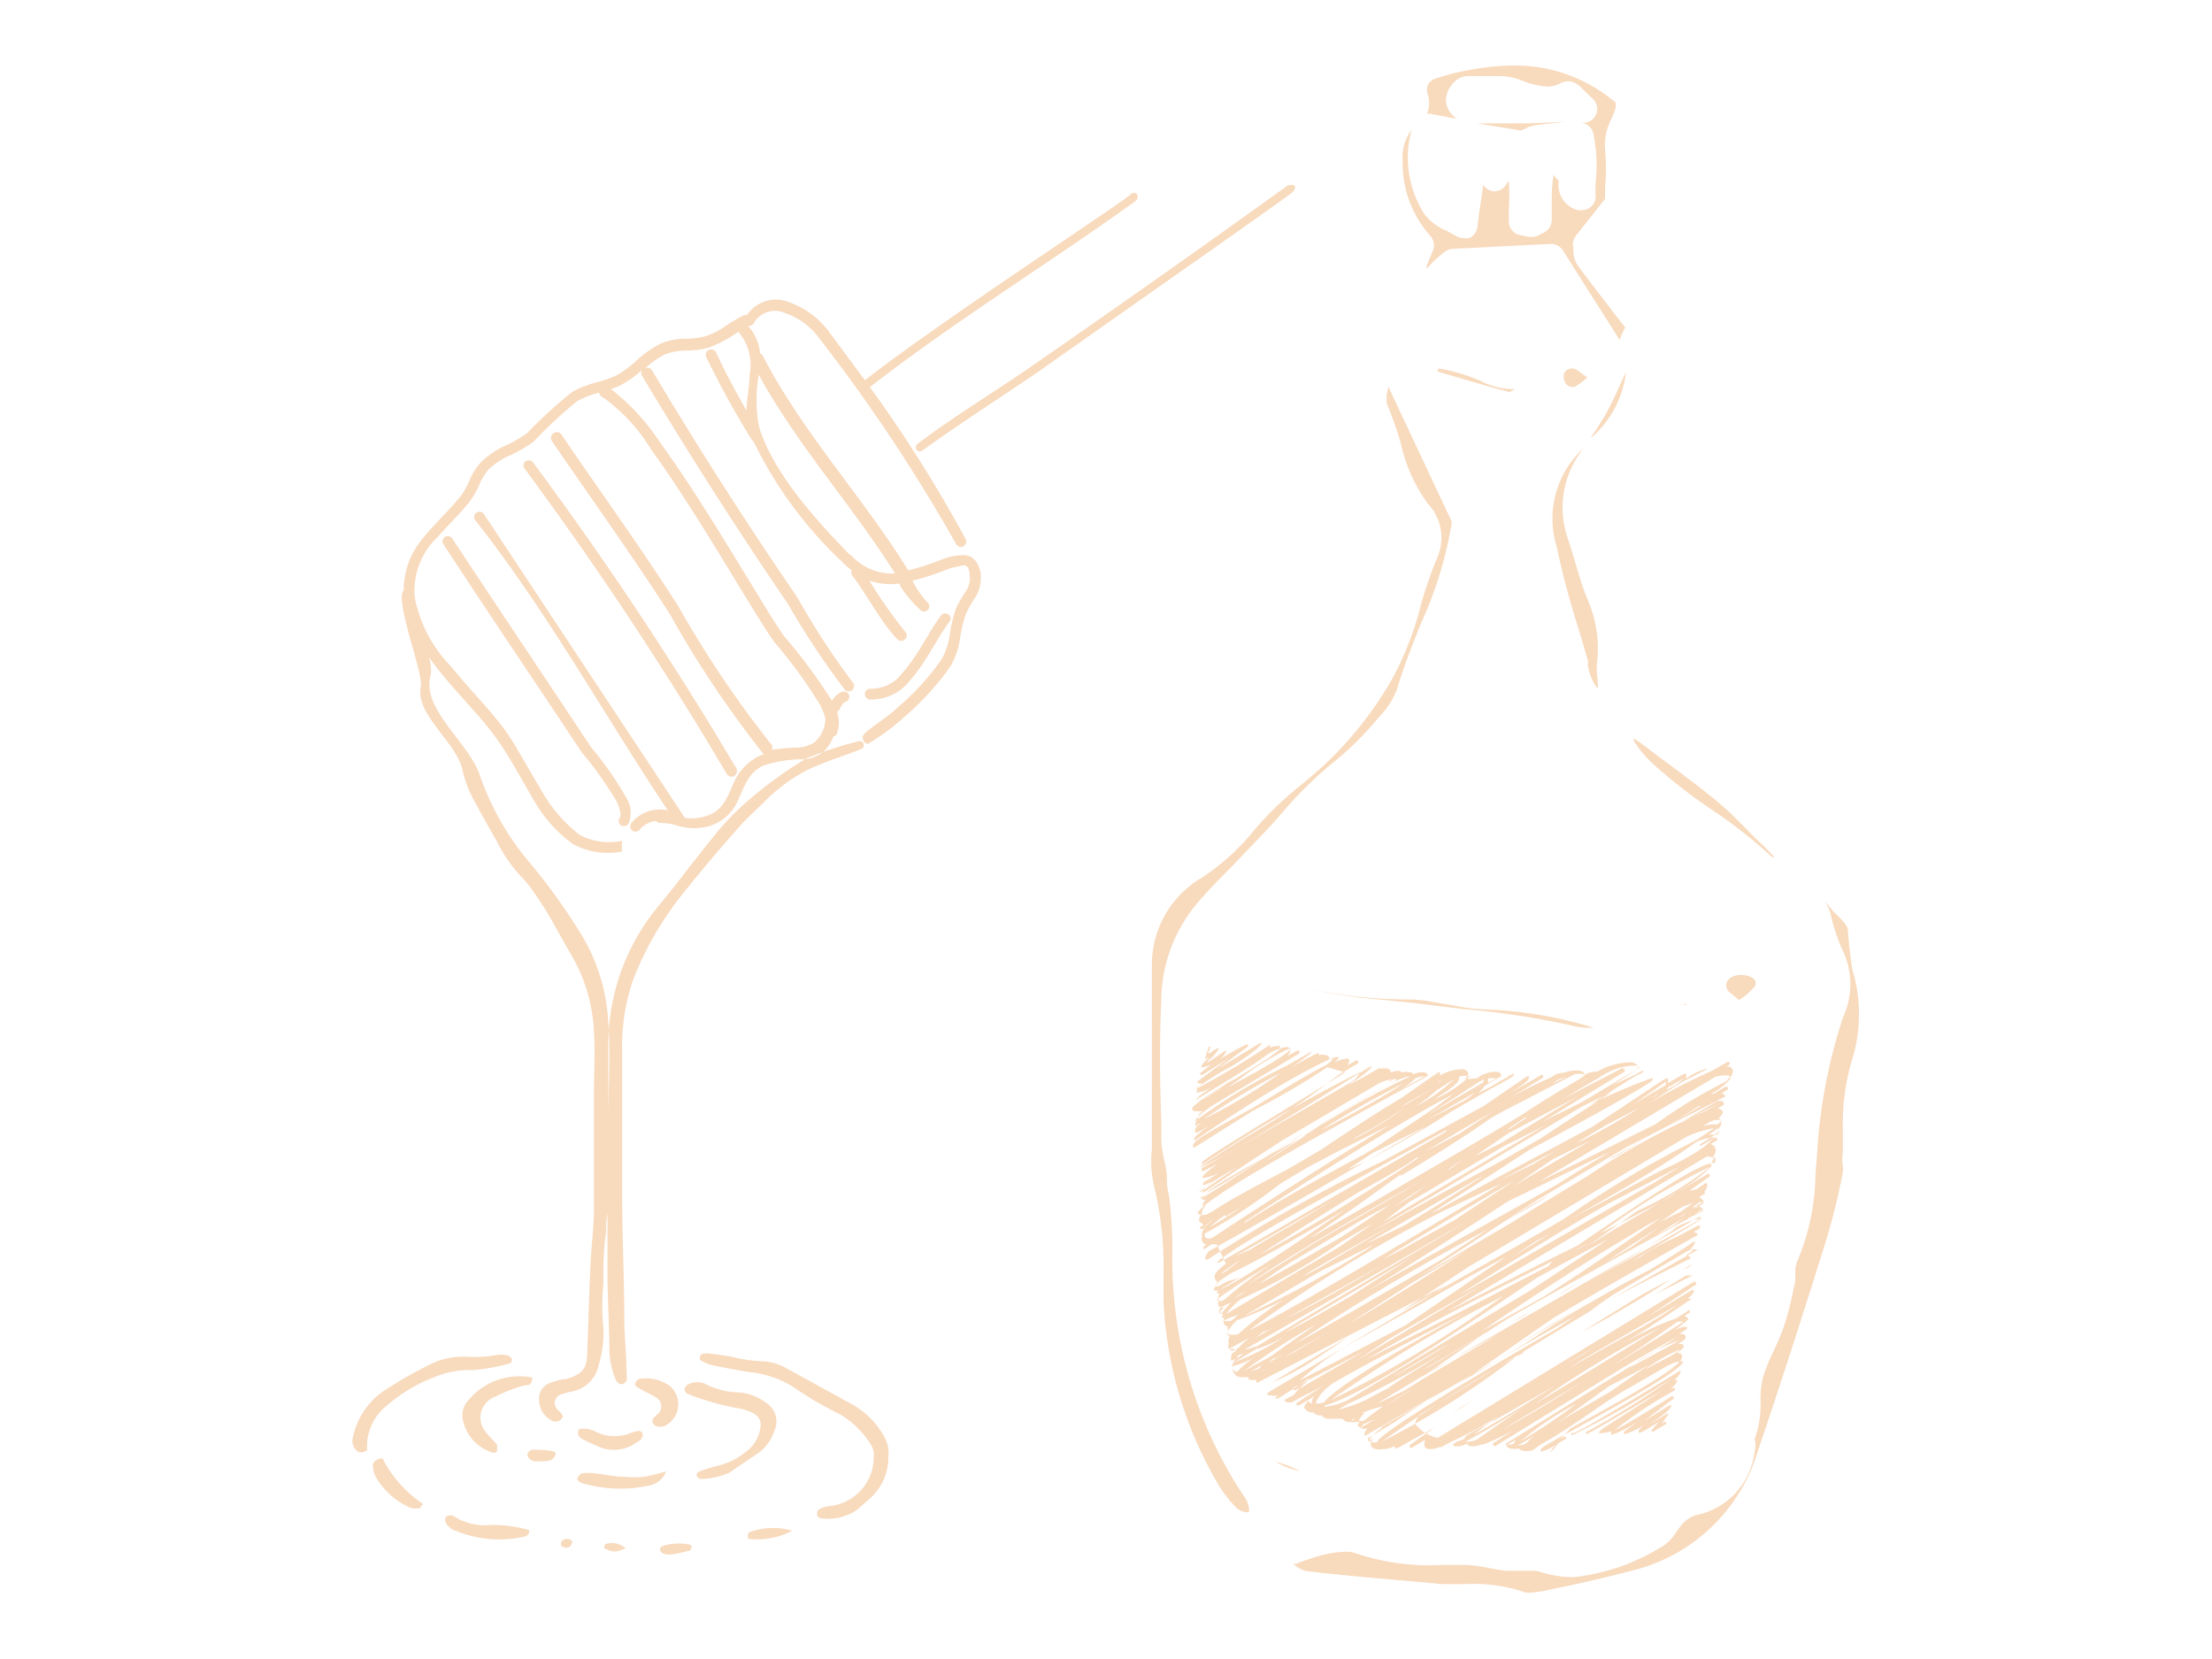 <svg id="layer" xmlns="http://www.w3.org/2000/svg" viewBox="0 0 80 60"><defs><style>path{fill:#f8dabd;} .cls-1{ fill-rule:evenodd;}</style></defs><path class="cls-1" d="M30.78,50.77l-2.33-1.28a1.92,1.92,0,0,0-.94-.26,5.29,5.29,0,0,1-1-.15,7.54,7.54,0,0,0-.83-.12.61.61,0,0,0-.27,0,.15.15,0,0,0-.09.1.17.17,0,0,0,0,.12,1.33,1.33,0,0,0,.38.18c.45.1.91.18,1.37.26a3.73,3.73,0,0,1,1.59.52,12.49,12.49,0,0,0,1.7,1,3.28,3.28,0,0,1,1.14,1.11.76.76,0,0,1,.1.47,1.78,1.78,0,0,1-1.51,1.74,1.1,1.1,0,0,0-.47.13.19.19,0,0,0-.07.18.16.16,0,0,0,.14.14A1.83,1.83,0,0,0,31,54.6l.42-.37a2,2,0,0,0,.71-1.57A1.16,1.16,0,0,0,32,52,3,3,0,0,0,30.78,50.77Z"/><path class="cls-1" d="M28,51.76a.79.79,0,0,0-.26-1,1.88,1.88,0,0,0-1-.4,2.85,2.85,0,0,1-1.22-.3.69.69,0,0,0-.61,0,.27.27,0,0,0-.14.14.18.18,0,0,0,.12.22,9.8,9.8,0,0,0,1.68.49,2,2,0,0,1,.67.2.46.46,0,0,1,.26.52,1.27,1.27,0,0,1-.53.88A2.46,2.46,0,0,1,26,53a6.34,6.34,0,0,0-.74.23s-.06.07-.07.11.06.12.12.14a1.09,1.09,0,0,0,.22,0,2.62,2.62,0,0,0,.87-.23c.35-.25.72-.49,1.08-.74A1.6,1.6,0,0,0,28,51.76Z"/><path class="cls-1" d="M18.36,49.33c.09,0,.18-.08.15-.19a.25.25,0,0,0-.16-.12A1,1,0,0,0,18,49a4.66,4.66,0,0,1-1.12.07,2.62,2.62,0,0,0-1.29.26,15.42,15.42,0,0,0-1.75,1A2.72,2.72,0,0,0,12.76,52a.45.45,0,0,0,.13.45c.09.1.2.11.39,0A1.86,1.86,0,0,1,14,50.83a5.53,5.53,0,0,1,1.65-1,3.35,3.35,0,0,1,1.43-.28A6.63,6.63,0,0,0,18.36,49.33Z"/><path class="cls-1" d="M17.92,50.51A5,5,0,0,1,19,50.1c.11,0,.24,0,.25-.28a2.39,2.39,0,0,0-2.29.8.8.8,0,0,0-.21.78,1.56,1.56,0,0,0,1.05,1.13.14.14,0,0,0,.18-.06c0-.06,0-.16,0-.2s-.29-.31-.41-.48A.8.8,0,0,1,17.92,50.51Z"/><path class="cls-1" d="M16.37,54.81a.07.07,0,0,0-.07,0c-.06,0-.15,0-.18.07a.21.21,0,0,0,0,.19.66.66,0,0,0,.38.3,4.13,4.13,0,0,0,2.48.2.21.21,0,0,0,.16-.23,4.75,4.75,0,0,0-1.36-.19A2.09,2.09,0,0,1,16.37,54.81Z"/><path class="cls-1" d="M23.6,51.37a.19.19,0,0,0,.15.21.42.42,0,0,0,.27,0,.87.87,0,0,0,.21-1.45,1.49,1.49,0,0,0-1.12-.26s-.08.05-.1.09a.14.14,0,0,0,0,.19l.3.17a3.55,3.55,0,0,1,.43.23.37.37,0,0,1,0,.63C23.71,51.24,23.61,51.26,23.6,51.37Z"/><path class="cls-1" d="M13.87,52.81c0-.09-.15-.08-.25,0a.19.19,0,0,0-.13.22,1.21,1.21,0,0,0,.07.33,2.68,2.68,0,0,0,1.31,1.18,1,1,0,0,0,.34,0s0-.07.1-.14A4.34,4.34,0,0,1,13.87,52.81Z"/><path class="cls-1" d="M24.09,53.22c-.36.09-.58.16-.8.19a3.28,3.28,0,0,1-.7,0c-.37,0-.74-.09-1.11-.13a2.71,2.71,0,0,0-.41,0,.22.22,0,0,0-.15.12.12.12,0,0,0,0,.17l.13.07a4.92,4.92,0,0,0,2.41.09A.82.82,0,0,0,24.09,53.22Z"/><path class="cls-1" d="M21.52,51.77a.85.85,0,0,0-.58-.08c-.09.17,0,.27.08.33a6.09,6.09,0,0,0,.63.3A1.37,1.37,0,0,0,23,52.18c.11-.07.26-.13.24-.3s-.16-.15-.41-.06A1.56,1.56,0,0,1,21.52,51.77Z"/><path class="cls-1" d="M27.15,55.4c-.09,0-.12.12-.09.25a2.65,2.65,0,0,0,1.59-.29A2.44,2.44,0,0,0,27.15,55.4Z"/><path class="cls-1" d="M19.37,52.43c-.1,0-.22,0-.28.12s.08.27.23.3l.27,0c.18,0,.38,0,.48-.19s-.1-.18-.41-.22Z"/><path class="cls-1" d="M24.94,55.86a2,2,0,0,0-1,.06.19.19,0,0,0-.07.11.17.17,0,0,0,.06.12.43.43,0,0,0,.26.07c.27,0,.53-.1.77-.14C25.05,55.94,25,55.87,24.94,55.86Z"/><path class="cls-1" d="M22,55.82c-.1,0-.17.06-.14.18.35.15.35.15.77,0A.74.74,0,0,0,22,55.82Z"/><path class="cls-1" d="M20.57,55.66c-.12,0-.23,0-.27.12a.14.14,0,0,0,0,.12.24.24,0,0,0,.35,0s0-.07.06-.11A.18.18,0,0,0,20.57,55.66Z"/><path class="cls-1" d="M46.57,6.71Q42,10,37.46,13.14c-1.43,1-2.91,1.88-4.3,2.93a.16.16,0,0,0,0,.21.16.16,0,0,0,.22,0c1.38-1,2.86-1.93,4.29-2.92,3-2.12,9-6.31,9.1-6.43C47,6.59,46.57,6.71,46.57,6.71Z"/><path class="cls-1" d="M34.75,20.08a2.31,2.31,0,0,0-.65.14,9.66,9.66,0,0,1-1.25.41c-1.64-2.65-3.84-5-5.26-7.76a.22.22,0,0,0-.1-.09,1.74,1.74,0,0,0-.44-1l0,0a.18.18,0,0,0,.21-.09.88.88,0,0,1,1.13-.37,2.52,2.52,0,0,1,1.19.85,60.85,60.85,0,0,1,5,7.51.19.19,0,1,0,.34-.19A49.39,49.39,0,0,0,31.46,14c3.1-2.41,6.46-4.46,9.65-6.76,0,0,.15-.33-.18-.25,0,.13-6.55,4.36-9.65,6.76l-1.35-1.82a3.07,3.07,0,0,0-1.39-1,1.26,1.26,0,0,0-1.52.46l-.09,0a6.38,6.38,0,0,0-.75.44,2.52,2.52,0,0,1-.7.34,3.08,3.08,0,0,1-.75.08,2.26,2.26,0,0,0-.84.18,3.56,3.56,0,0,0-.8.55,4.65,4.65,0,0,1-.71.55,3.74,3.74,0,0,1-.81.3,3.52,3.52,0,0,0-.88.35,16.25,16.25,0,0,0-1.63,1.49,4.59,4.59,0,0,1-.81.46,3.12,3.12,0,0,0-.85.58,2.41,2.41,0,0,0-.41.64,2.85,2.85,0,0,1-.31.57c-.47.58-1,1.06-1.43,1.6a2.89,2.89,0,0,0-.65,1.83h0c-.34.36.72,3,.62,3.48-.22,1,1.28,2,1.5,3A4.43,4.43,0,0,0,17.17,29c.26.47.52.95.79,1.41a5.31,5.31,0,0,0,1,1.41,3.86,3.86,0,0,1,.38.5c.51.7.89,1.49,1.33,2.23a6,6,0,0,1,.81,2.74c.05.77,0,1.55,0,2.32,0,1.38,0,2.76,0,4.15,0,.63-.09,1.26-.12,1.89-.05,1.08-.08,2.15-.12,3.23,0,.62-.18.83-.78,1-.18,0-.37.07-.55.13a.6.6,0,0,0-.41.66.82.82,0,0,0,.43.69.28.28,0,0,0,.42-.11c0-.16-.18-.22-.24-.34a.33.33,0,0,1,.15-.47,3,3,0,0,1,.4-.11,1.22,1.22,0,0,0,1-1A3.7,3.7,0,0,0,21.82,48a7.93,7.93,0,0,1,0-1.54c0-.64,0-1.27.1-1.9,0-.22,0-.44.05-.66,0,.73,0,1.47,0,2.21s.06,1.76.07,2.64a2.92,2.92,0,0,0,.22,1.13c.06.14.2.24.33.14s.07-.27.07-.41c0-.58-.07-1.16-.08-1.75,0-1.59-.08-3.17-.08-4.76,0-1.21,0-2.43,0-3.64,0-.51,0-1,0-1.55a7.3,7.3,0,0,1,.41-2.51,11.86,11.86,0,0,1,1.66-2.92c.7-.88,1.41-1.73,2.15-2.56.3-.34.63-.63.94-.94a6.23,6.23,0,0,1,1.42-1.07c.72-.39,2.12-.77,2.15-.89s0-.2-.14-.22a13.16,13.16,0,0,0-1.93.63,15,15,0,0,0-2.4,1.79,9.44,9.44,0,0,0-.86.92c-.47.58-.91,1.14-1.37,1.74s-1,1.17-1.38,1.82A7.82,7.82,0,0,0,22,37.86c0,1.2,0,2.4,0,3.59,0-.34,0-.67,0-1,0-1.15.09-2.29,0-3.44a6.75,6.75,0,0,0-1-3.25,22.09,22.09,0,0,0-1.8-2.51A9.89,9.89,0,0,1,17.34,28c-.42-1.18-2.13-2.39-1.76-3.59a1.53,1.53,0,0,0-.07-.65c.14.2.29.4.45.59.64.8,1.4,1.54,1.94,2.28s1,1.63,1.5,2.47a5,5,0,0,0,1.31,1.42,2.67,2.67,0,0,0,1.78.28l0-.39a2.3,2.3,0,0,1-1.52-.21,5.39,5.39,0,0,1-1.46-1.74c-.45-.72-.84-1.49-1.25-2.06-.54-.74-1.3-1.49-1.95-2.3A4.85,4.85,0,0,1,15,21.6a2.66,2.66,0,0,1,.8-2.15c.37-.42.79-.82,1.17-1.29a3.14,3.14,0,0,0,.37-.64,2,2,0,0,1,.33-.54,2.59,2.59,0,0,1,.75-.5,5.32,5.32,0,0,0,.87-.5,16.78,16.78,0,0,1,1.58-1.47,3.4,3.4,0,0,1,.8-.31h0a.2.2,0,0,0,.12.16,6.27,6.27,0,0,1,1.74,1.87c1.68,2.3,3.72,5.94,4.48,7a17.07,17.07,0,0,1,1.66,2.28,2.5,2.5,0,0,1,.18.47.11.11,0,0,0,0,.06,1.16,1.16,0,0,1-.41.82,1.31,1.31,0,0,1-.72.18,7.92,7.92,0,0,0-.81.08.17.17,0,0,0,0-.18,38.36,38.36,0,0,1-3.37-5c-1.35-2.12-2.84-4.17-4.26-6.26a.2.2,0,0,0-.27,0,.19.19,0,0,0-.05.27c1.42,2.08,2.9,4.13,4.26,6.25a38.11,38.11,0,0,0,3.4,5.08h0a1.45,1.45,0,0,0-.22.09,2,2,0,0,0-.91,1.05c-.23.51-.41,1.05-1.25,1.16a1.5,1.5,0,0,1-.47,0h0L17.48,18.56a.2.2,0,0,0-.27,0,.19.19,0,0,0,0,.28c2.59,3.29,4.67,7.07,7,10.56h0a.19.19,0,0,0-.16-.11,1.32,1.32,0,0,0-1.21.47.19.19,0,1,0,.29.25.9.9,0,0,1,.59-.32.21.21,0,0,0,.15.07,2.17,2.17,0,0,1,.66.11,2,2,0,0,0,.77.07,1.65,1.65,0,0,0,1.43-1.09c.2-.42.34-.9.85-1.15a4.59,4.59,0,0,1,1.52-.24,1.29,1.29,0,0,0,.74-.33,1.36,1.36,0,0,0,.3-.49.21.21,0,0,0,.13-.11,1.17,1.17,0,0,0,0-.78.19.19,0,0,0,.1-.1c.05-.1.1-.23.22-.27a.19.19,0,1,0-.13-.36.7.7,0,0,0-.37.33A19.34,19.34,0,0,0,28.35,23c-.76-1.08-2.81-4.72-4.48-7a7.84,7.84,0,0,0-1.78-1.93,2.06,2.06,0,0,0,.48-.21,3.41,3.41,0,0,0,.65-.48.2.2,0,0,0,0,.21c1.67,2.79,3.44,5.56,5.27,8.24a29.37,29.37,0,0,0,2.06,3.11.19.19,0,0,0,.29-.26,27.08,27.08,0,0,1-2-3.07c-1.83-2.67-3.6-5.43-5.26-8.22a.19.19,0,0,0-.25-.07l0,0a3.39,3.39,0,0,1,.71-.5,2.19,2.19,0,0,1,.71-.14,3.84,3.84,0,0,0,.83-.09A4.57,4.57,0,0,0,26.7,12a1.82,1.82,0,0,1,.41,1.55c0,.43-.11.88-.11,1.3-.39-.68-.77-1.38-1.1-2.1a.21.21,0,0,0-.26-.1.2.2,0,0,0-.1.26,34.08,34.08,0,0,0,1.65,3l.07.07a14.86,14.86,0,0,0,3.23,4.37,2.07,2.07,0,0,0,.32.28.17.17,0,0,0,0,.17c.57.74,1,1.63,1.64,2.32a.2.2,0,0,0,.28,0,.19.19,0,0,0,0-.28A18.14,18.14,0,0,1,31.44,21a2.35,2.35,0,0,0,1.11.1.2.2,0,0,0,0,.08,4.12,4.12,0,0,0,.76.9.19.19,0,0,0,.27-.05.2.2,0,0,0-.06-.27A3.12,3.12,0,0,1,33,21a9.34,9.34,0,0,0,1.26-.41,2.71,2.71,0,0,1,.47-.12.27.27,0,0,1,.22,0c.09.06.12.21.13.45a.94.94,0,0,1-.17.5,4,4,0,0,0-.34.6,5.36,5.36,0,0,0-.23,1,2.49,2.49,0,0,1-.29.83,9.1,9.1,0,0,1-1.59,1.74c-.4.4-1.26.88-1.26,1.06s.11.25.19.25a8.12,8.12,0,0,0,1.35-1,9.81,9.81,0,0,0,1.64-1.81,2.83,2.83,0,0,0,.34-1,4.55,4.55,0,0,1,.22-.9,4.1,4.1,0,0,1,.3-.54,1.23,1.23,0,0,0,.23-.72.91.91,0,0,0-.29-.75A.62.62,0,0,0,34.75,20.08Zm-4,0c-1.23-1.26-2.82-3-3.31-4.69a5.44,5.44,0,0,1,0-1.84v0c1.39,2.55,3.39,4.74,4.93,7.19A2,2,0,0,1,30.77,20.07Z"/><path class="cls-1" d="M32.92,24.6c.57-.64,1-1.57,1.4-2.09a.18.18,0,0,0,0-.27.19.19,0,0,0-.27,0c-.41.52-.83,1.44-1.39,2.07a1.42,1.42,0,0,1-1.17.6.19.19,0,0,0-.21.18.2.2,0,0,0,.18.21A1.78,1.78,0,0,0,32.92,24.6Z"/><path class="cls-1" d="M26.56,28.06a.21.21,0,0,0,.07-.27A127.68,127.68,0,0,0,19.26,16.7a.2.2,0,0,0-.27,0,.19.19,0,0,0,0,.27A128.37,128.37,0,0,1,26.29,28,.2.2,0,0,0,26.56,28.06Z"/><path class="cls-1" d="M22.46,29.85a.2.2,0,0,0,.27-.06,1,1,0,0,0-.07-.92A12.56,12.56,0,0,0,21.36,27c-1.66-2.51-3.34-5-5-7.52a.2.2,0,0,0-.27-.06.19.19,0,0,0-.05.27c1.65,2.52,3.33,5,5,7.52A13.2,13.2,0,0,1,22.31,29a1.52,1.52,0,0,1,.12.36.3.3,0,0,1,0,.19A.2.2,0,0,0,22.46,29.85Z"/><path class="cls-1" d="M45.08,54.69a.61.61,0,0,1-.43-.23,4.31,4.31,0,0,1-.57-.74,14.38,14.38,0,0,1-2-6.64c0-.36,0-.72,0-1.08a12.2,12.2,0,0,0-.35-3.14,3.92,3.92,0,0,1-.07-1.3c0-.21,0-.42,0-.63v-2c0-1.33,0-2.66,0-4a3.65,3.65,0,0,1,1.81-3.19l.12-.08A8.32,8.32,0,0,0,45.38,30a12.13,12.13,0,0,1,1.75-1.67c.26-.22.52-.44.77-.67a13.44,13.44,0,0,0,2.39-3,11.24,11.24,0,0,0,1.12-2.87A16.13,16.13,0,0,1,52,20.12a1.78,1.78,0,0,0-.34-1.88,5.75,5.75,0,0,1-1-2.21,13.92,13.92,0,0,0-.51-1.45c0-.06,0-.12,0-.31a1.84,1.84,0,0,0,.06-.29l2.3,4.9a14.32,14.32,0,0,1-1.13,3.69c-.31.78-.63,1.58-.87,2.4a3.05,3.05,0,0,1-.67,1,11.2,11.2,0,0,1-1.54,1.54,14.12,14.12,0,0,0-1.95,1.91c-.19.22-.38.43-.58.64l-1,1.05c-.48.5-1,1-1.43,1.51A5.49,5.49,0,0,0,42,36.18c-.07,1.47-.05,3,0,4.38v.64a4,4,0,0,0,.11.79,3.55,3.55,0,0,1,.09.47c0,.24,0,.48.07.73a15,15,0,0,1,.13,2.09A15.48,15.48,0,0,0,45,54.13a.8.8,0,0,1,.17.56Zm12.7-29.78a1.9,1.9,0,0,1-.35-.83l0-.18c-.11-.4-.23-.79-.35-1.19a30.32,30.32,0,0,1-.78-2.94,3.43,3.43,0,0,1,.81-3.4l.15-.16-.07.11a3.41,3.41,0,0,0-.48,3.18c.1.3.19.61.28.91s.25.85.43,1.28a4.41,4.41,0,0,1,.35,2.18,2.1,2.1,0,0,0,0,.62A1.85,1.85,0,0,1,57.78,24.91Zm-.26-9.07a9.23,9.23,0,0,0,1-1.77l.29-.62a3.75,3.75,0,0,1-1.2,2.33Zm-1-6.79a.52.52,0,0,0-.42-.23L52.54,9a.53.53,0,0,0-.28.1,4.35,4.35,0,0,0-.66.62,1.17,1.17,0,0,0,0-.11c.07-.17.14-.36.22-.53a.52.52,0,0,0-.09-.55,3.92,3.92,0,0,1-1-2.71,1.62,1.62,0,0,1,.32-1.12,3.79,3.79,0,0,0,.47,3.05,2,2,0,0,0,.82.61l.33.18a.48.48,0,0,0,.26.07.49.49,0,0,0,.21,0,.51.51,0,0,0,.29-.39l.06-.48c.06-.39.11-.75.16-1.1a.21.21,0,0,1,0,.06.51.51,0,0,0,.39.22h0a.52.52,0,0,0,.38-.17l.08-.11s0-.06.07-.08h0a7.6,7.6,0,0,1,0,1v.45a.49.49,0,0,0,.4.49l.34.07h.1a.51.51,0,0,0,.31-.11A.54.54,0,0,0,56.12,8l0-.46c0-.39,0-.78.06-1.16V6.26l0,.06a1.29,1.29,0,0,0,.19.21h0s0,0,0,.07a.93.93,0,0,0,.7,1,.34.34,0,0,0,.14,0,.5.5,0,0,0,.29-.09.53.53,0,0,0,.21-.39,4.93,4.93,0,0,1,0-.55,5.63,5.63,0,0,0-.09-1.76.49.49,0,0,0-.43-.37h.11a.5.5,0,0,0,.3-.87l-.27-.26c-.22-.22-.37-.37-.62-.37a.57.57,0,0,0-.25.06,1,1,0,0,1-.5.13,2.84,2.84,0,0,1-1-.25,2.3,2.3,0,0,0-.79-.13c-.19,0-.39,0-.59,0l-.46,0a.72.72,0,0,0-.58.28.9.9,0,0,0-.24.69.86.86,0,0,0,.4.58l-1-.19h-.09a1,1,0,0,0,0-.77l0-.14c0-.12.11-.3.31-.36a9.58,9.58,0,0,1,2.8-.47,5.58,5.58,0,0,1,3.46,1.14l.24.18c.05.15,0,.3-.14.61a2,2,0,0,0-.23,1.11,7.57,7.57,0,0,1,0,1.35c0,.14,0,.29,0,.43L57,8.52a.52.52,0,0,0-.1.45,1.49,1.49,0,0,1,0,.18,1.17,1.17,0,0,0,.17.47c.45.6.91,1.19,1.36,1.78l.35.45h0a1.82,1.82,0,0,0-.2.45ZM55,4.72l-1.59-.26c.61,0,1.22,0,1.83,0h.12l1.28-.06.32,0-.32,0-1,.11a2.62,2.62,0,0,0-.38.09A1.29,1.29,0,0,1,55,4.72Z"/><path class="cls-1" d="M55.45,57.59a.78.78,0,0,1-.29,0,5.77,5.77,0,0,0-2.14-.3c-.29,0-.57,0-.86,0l-1.1-.1c-1.27-.11-2.55-.22-3.82-.37a1.11,1.11,0,0,1-.47-.26l.1,0a7.65,7.65,0,0,1,1-.33,3.93,3.93,0,0,1,.81-.11,1,1,0,0,1,.33.05,8.4,8.4,0,0,0,3.13.43h.92a5.36,5.36,0,0,1,.79.11l.59.1h.27l.37,0h.3a1,1,0,0,1,.36.05,3.86,3.86,0,0,0,1.17.18A7.53,7.53,0,0,0,60,56a1.6,1.6,0,0,0,.64-.62l.11-.14a1.09,1.09,0,0,1,.71-.47,2.66,2.66,0,0,0,2-2.29.87.87,0,0,0,0-.44,3.55,3.55,0,0,0,.21-1.37,3.57,3.57,0,0,1,.08-.82,6.82,6.82,0,0,1,.4-1,9.19,9.19,0,0,0,.36-.86,10.38,10.38,0,0,0,.34-1.3l.08-.35c0-.12,0-.25,0-.38a.91.91,0,0,1,.06-.32,8.4,8.4,0,0,0,.67-3.18l.06-.77a19.2,19.2,0,0,1,.94-4.91,2.83,2.83,0,0,0,0-2.37,6.21,6.21,0,0,1-.43-1.26A1.7,1.7,0,0,0,66,32.6l.14.16a3.25,3.25,0,0,0,.29.33c.38.35.4.5.4.52A14.27,14.27,0,0,0,67,35.09a5.55,5.55,0,0,1,0,3.18,8,8,0,0,0-.35,2.48c0,.31,0,.62,0,.92a1.64,1.64,0,0,0,0,.52,1.23,1.23,0,0,1,0,.21,24.81,24.81,0,0,1-.63,2.54c-.9,2.87-1.73,5.45-2.6,8a6.31,6.31,0,0,1-4.19,3.81c-1.14.3-2.18.54-3.18.74A3.72,3.72,0,0,1,55.45,57.59Z"/><path class="cls-1" d="M57.45,37.17a2.19,2.19,0,0,1-.47-.05,29.22,29.22,0,0,0-4-.62l-1.57-.19c-.46-.06-.93-.1-1.39-.15A21.12,21.12,0,0,1,47,35.7l.28.06a18.72,18.72,0,0,0,3.8.39,4.92,4.92,0,0,1,.76.09l.4.07.42.07a6.14,6.14,0,0,0,1.07.13,15,15,0,0,1,3.91.66Z"/><path class="cls-1" d="M64.09,31a17.49,17.49,0,0,0-2.29-1.79,18.73,18.73,0,0,1-2-1.57,4.34,4.34,0,0,1-.71-.84h0s0-.07,0-.1l.23.16.73.55c.73.54,1.49,1.1,2.19,1.69.54.46,1,1,1.55,1.5l.38.39Z"/><path class="cls-1" d="M53.92,14,52,13.44v-.1h0l.12,0a6.64,6.64,0,0,1,1.41.43,2.62,2.62,0,0,0,1.14.3h.12l-.19.11Z"/><path class="cls-1" d="M47,53.2a2.85,2.85,0,0,1-.86-.33A3.41,3.41,0,0,1,47,53.2Z"/><path class="cls-1" d="M60.88,36.35l.1-.05a.2.2,0,0,1,0,.05Z"/><path class="cls-1" d="M62.45,35.72c0,.14.24.25.44.45a2.38,2.38,0,0,0,.57-.49c.13-.23-.11-.36-.3-.4C62.72,35.19,62.35,35.42,62.45,35.72Z"/><path class="cls-1" d="M56.93,14a2.3,2.3,0,0,0,.48-.35c-.25-.16-.38-.31-.53-.32a.29.29,0,0,0-.32.36C56.59,13.87,56.69,14,56.93,14Z"/><path d="M57.89,51.83h0a.1.1,0,0,1-.06,0c0-.07,0-.08.94-.68.43-.27,1-.64,1.44-.92l-.8.47c-1.52.89-1.89,1.11-2,1.15h-.06a.05.05,0,0,1,0,0,0,0,0,0,1,0-.05,0,0,0,0,1,0,0,29.63,29.63,0,0,0,3.2-2,32.92,32.92,0,0,1-3.7,2.11l0,0a.05.05,0,0,1,0-.08h.05c.25-.06,2.49-1.41,3.87-2.26h0a.08.08,0,0,1,0,0,.09.09,0,0,1,0,.08.72.72,0,0,1-.22.26c.09,0,.1,0,.11,0s0,0,0,0,0,.14-.26.34a.38.38,0,0,1,.16-.05s0,0,0,0a.07.07,0,0,1,0,.09,14.39,14.39,0,0,0-2.18,1.45c.31-.15,1.23-.71,2.06-1.23a.06.06,0,0,1,.08,0,.05.05,0,0,1,0,.08l-1.07.81.94-.58h.05l0,0c0,.09-.06.19-.56.54l-.24.17.47-.29c.2-.13.2-.13.23-.12l0,0s0,.06-.25.37c.12-.08.12-.07.15-.07l0,0a.06.06,0,0,1,0,.09h0l-.22.13c-.25.15-.25.15-.28.14s0,0,0,0,0-.05,0-.07l.26-.29c-.59.37-.68.41-.74.4l0,0c0-.07,0-.15.28-.34a2.85,2.85,0,0,1-.75.38.1.1,0,0,1-.05,0,.06.06,0,0,1,0-.08l.53-.4a4,4,0,0,1-1,.52l0,0s0-.08,0-.14A1.11,1.11,0,0,1,57.89,51.83Zm-1-.11Zm0,0Zm2-.54,0,0-.54.33Z"/><path d="M56.07,52.53h0s0,0,0,0,0-.07.22-.3a1.44,1.44,0,0,1-.57.27.05.05,0,0,1,0,0,.13.13,0,0,1,0-.06c0-.08.24-.21,1.57-.94,1.17-.65,3.63-2,3.58-2.27-.06,0-.29,0-.64.21l-1.23.71-.24.13-.64.4c-1,.7-1.82,1.25-2.38,1.55l-.33.23h0l-.05,0h0a.61.61,0,0,1-.31,0,.2.2,0,0,1-.12-.08h0a.58.58,0,0,1-.32,0,.18.18,0,0,1-.13-.09.07.07,0,0,1,0-.09l6.2-3.85c-.4.19-1,.55-1.8,1l-1.22.75-3.58,2.2a.07.07,0,0,1-.07-.11l.73-.46a9.38,9.38,0,0,1-1.09.51l0,0h-.07a.81.81,0,0,1-.4.06.18.18,0,0,1-.13-.09s0,0,0,0a.75.75,0,0,1-.42.1.16.16,0,0,1-.09-.06s0,0,0,0a8,8,0,0,1,1.24-.74l.13-.07c.13-.1.28-.2.44-.3a21.16,21.16,0,0,1-2,1.07l-.21.12a.08.08,0,0,1-.08,0,.74.74,0,0,1-.43.07.14.14,0,0,1-.1-.08.22.22,0,0,1,0-.18l0-.06-.45.27a.07.07,0,0,1-.09,0,.08.08,0,0,1,0-.09l.9-.63-1.35.74a.05.05,0,0,1-.08,0,.06.06,0,0,1,0-.08,1,1,0,0,1-.45.12h0a.72.72,0,0,1-.25,0,.29.29,0,0,1-.18-.12.21.21,0,0,1,0-.12.45.45,0,0,1,.1-.15l-.1.05-.1.06h0l0,0a.06.06,0,0,1,0-.06.07.07,0,0,1,0-.06l.95-.57c.38-.27.93-.64,1.76-1.14l-2.83,1.63h0l0,0a.13.13,0,0,1,0-.11.35.35,0,0,1,.1-.15h0s0,0-.05,0a.25.25,0,0,1-.12,0,.26.26,0,0,1-.19-.13s0,0,.07-.11l-.16,0a.23.23,0,0,1-.14,0h0l-.11,0a.34.34,0,0,1-.21-.12H48a.31.31,0,0,1-.2-.12h-.11a.36.36,0,0,1-.19-.11h-.11a.41.41,0,0,1-.21-.15.13.13,0,0,1,0-.09,1.07,1.07,0,0,1,.38-.36l-.58.35s-.07,0-.08,0a.07.07,0,0,1,0-.09l1-.65c-.3.17-.57.31-.79.41l-.39.22h0l0,0,0,0h-.16a.2.2,0,0,1-.12-.09.07.07,0,0,1,0,0,.08.08,0,0,1,0,0l.35-.18a2.94,2.94,0,0,1,.59-.57l-.08,0c-1.09.72-1.1.72-1.15.71l0,0a.06.06,0,0,1,0-.06l.06-.07a.47.47,0,0,1-.28,0,.16.16,0,0,1-.08,0,.08.08,0,0,1,0-.09l5.54-3.3.91-.59L45.49,50a0,0,0,0,1-.05,0s0,0,0,0a.17.17,0,0,1,0-.1.41.41,0,0,1-.2,0,.1.1,0,0,1-.07,0,.07.07,0,0,1,0-.09l.07,0-.31,0s0,0,0,0h0l-.07,0a.34.34,0,0,1-.23-.15.42.42,0,0,1-.05-.22l0,0a.06.06,0,0,1,0-.09l0,0a.71.71,0,0,1,.11-.21l-.15.08h0s0,0,0,0a.25.25,0,0,1,0-.19.18.18,0,0,1,0-.07.07.07,0,0,1,0,0s0,0,0,0l.13-.08.08-.1a.64.64,0,0,1-.25,0l-.06,0a.34.34,0,0,1,0-.22l0,0a.17.17,0,0,1,0-.14.27.27,0,0,1,.05-.11h-.07l0,0a.35.35,0,0,1,0-.23l0,0a.07.07,0,0,1,0-.09l0,0,0,0a.25.25,0,0,1-.15-.11.22.22,0,0,1,0-.16l0-.06h0l-.06,0a.08.08,0,0,1,0-.09l.07,0a.29.29,0,0,1-.16-.13s0,0,0,0,.06-.08.16-.16a.2.2,0,0,1-.13,0,.11.11,0,0,1-.08-.06.22.22,0,0,1,0-.16.59.59,0,0,1,0-.08h0s0,0,0,0a.13.13,0,0,1,0-.11.2.2,0,0,1,.05-.09h0a.15.15,0,0,1-.09,0,.08.08,0,0,1,0-.09l.81-.49a2.51,2.51,0,0,1-.43.13c-.39.22-.41.21-.42.21l0,0a.13.13,0,0,1,0-.09.41.41,0,0,1,.05-.09.2.2,0,0,1-.09-.09.21.21,0,0,1,0-.19.43.43,0,0,0,0,0h0s0,0,0,0,0-.08.39-.38L44,45l-.18,0-.25.17s0,0,0,0a.05.05,0,0,1-.05,0s0,0,0-.06l.1-.1a.26.26,0,0,1-.14-.11.27.27,0,0,1,0-.2.06.06,0,0,0,0,0l0,0a.2.2,0,0,1,0-.14.42.42,0,0,1,.08-.12H43.4s0,0,0,0a.07.07,0,0,1,0-.05s0,0,.14-.11h0a.27.27,0,0,1-.16-.11.12.12,0,0,1,0-.12.53.53,0,0,1,.1-.17l0,0h0a.05.05,0,0,1,0,0,.13.13,0,0,1,0-.09.49.49,0,0,1,.12-.17.18.18,0,0,1-.09,0,.1.1,0,0,1,0,0,.13.13,0,0,1,0-.09.28.28,0,0,1,.1-.14h-.06a.1.1,0,0,1-.06,0,.1.1,0,0,1,0-.08c.07-.25,1.28-.92,3.26-2l.65-.35a30.41,30.41,0,0,1,3.08-1.88.09.09,0,0,0,0-.06h0a1.52,1.52,0,0,0-.71.22l-3.39,2c-1.1.71-2.17,1.43-2.83,1.88h-.05s0,0,0,0,0,0,0-.07a1.61,1.61,0,0,1,.41-.36l-.32.16h-.06l0,0a.06.06,0,0,1,0-.09l.75-.45a1.84,1.84,0,0,1-.74.29s-.05,0-.05,0-.06-.1.56-.51l-.5.25a.06.06,0,0,1-.08,0,.07.07,0,0,1,0-.09l5.43-3.13a.82.82,0,0,0,.28-.34,0,0,0,0,0,0,0,50,50,0,0,0-5.67,3.32,0,0,0,0,1-.05,0,.05.05,0,0,1,0,0c0-.09-.06-.1,2.83-1.86.91-.56,1.92-1.17,2.36-1.46L48,38.6a27.68,27.68,0,0,1-2.55,1.5l-.13.07L43.2,41.5h-.05a.05.05,0,0,1,0,0,.16.16,0,0,1,0-.07c0-.18.68-.55,2.12-1.34,1-.59,2-1.23,2.69-1.57.15-.11.24-.19.24-.24s-1.72.72-4.89,2.9c-.09.06-.09.06-.12.06l0,0c0-.06-.06-.11.54-.52-.45.26-.47.26-.5.25l0,0a.16.16,0,0,1,0-.12.33.33,0,0,1,.07-.13.1.1,0,0,1-.06,0,.25.25,0,0,1,0-.13.77.77,0,0,1,.1-.15h0a.05.05,0,0,1,0,0,.08.08,0,0,1,0-.07c0-.05.06-.11.16-.18H43.2a.14.14,0,0,1-.07-.05c-.06-.1,0-.17,1.72-1.23.58-.36,1.28-.79,1.48-1a2.19,2.19,0,0,0-.47.21c-.3.23-.87.6-1.88,1.21l-.52.32-.21.14s0,0,0,0,0,0,0,0,0-.06.23-.23l.4-.27a1.38,1.38,0,0,1-.55.22.05.05,0,0,1-.05,0c0-.08,0-.17.22-.33a.26.26,0,0,1-.13,0,.1.1,0,0,1-.05,0,.07.07,0,0,1,0-.08l1.16-.85-1,.63h-.05l0,0a.06.06,0,0,1,0-.09h0l0,0,.44-.34a.89.89,0,0,1-.36.15.09.09,0,0,1-.06,0c0-.06,0-.09.29-.38-.11.06-.13.07-.16.06s0,0,0,0,0,0,.14-.42v0l0,0a.06.06,0,0,1,.06,0s0,0,0,0a0,0,0,0,1,0,0l-.09.23.06,0c.24-.17.29-.19.33-.18s0,0,0,0,0,.08-.28.37c-.05,0-.12.11-.17.17.17-.1.46-.29.71-.47h0l0,0s.05.09-.21.32c.91-.55,1-.54,1-.53a0,0,0,0,1,0,0,.06.06,0,0,1,0,.08l-1.1.81.53-.32c1-.61,1-.63,1.08-.61s0,0,0,0-.15.27-1.13.85a9.37,9.37,0,0,0-1.3.83,31,31,0,0,0,2.73-1.63h0s0,0,0,0,0,.06,0,.11a.6.6,0,0,1,.28-.06.1.1,0,0,1,.07,0s0,.05,0,.1a.55.55,0,0,1,.27-.06.11.11,0,0,1,.09.07.15.15,0,0,1,0,.1.35.35,0,0,1-.09.15l.34-.18a.07.07,0,0,1,.09,0,.08.08,0,0,1,0,.09L43.82,40c-.34.24-.57.44-.6.55s0,0,0,0h0a21,21,0,0,1,3.3-2l.78-.44.11-.08h0l0,0a.13.13,0,0,1,0,.06s0,0-.14.11l-.58.41c.71-.42,1-.54,1-.52s0,0,0,0a.06.06,0,0,1,0,.07.6.6,0,0,1,.27,0,.16.16,0,0,1,.1.06.15.15,0,0,1,0,.1l0,0a.67.67,0,0,1,.3-.09s.06,0,.06,0,0,.06-.17.21a1,1,0,0,1,.47-.15.07.07,0,0,1,.06,0,.24.24,0,0,1,0,.15.41.41,0,0,1-.05.09l.29-.16a.07.07,0,0,1,.09,0,.08.08,0,0,1,0,.09l-.71.42A27.08,27.08,0,0,1,45,41.16c-.78.49-1.39.89-1.63,1.08.77-.29,4.23-2.45,5.43-3.2.77-.48.77-.48.81-.47a.05.05,0,0,1,0,0s.05.09-.87.69l.55-.29.56-.32a.07.07,0,0,1,.09,0,0,0,0,0,1,0,0,.6.6,0,0,1,.25,0,.2.2,0,0,1,.11.08.35.35,0,0,1,0,.06.71.71,0,0,1,.31-.06.13.13,0,0,1,.08.06h0a.66.66,0,0,1,.34,0,.13.13,0,0,1,.09.06.72.72,0,0,1,.41-.06.17.17,0,0,1,.11.08.11.11,0,0,1,0,0c0,.05,0,.05-1.33.76-2,1.11-6.8,3.69-7,4.25v0s0,0,.08.05a.46.46,0,0,0,.23,0l.25-.13c.56-.38,1.49-.88,2.68-1.5l1.23-.72c1-.67,2-1.34,2.89-1.86l.73-.51c.63-.44.63-.44.67-.43s0,0,0,0a.16.16,0,0,1,0,.12,1.68,1.68,0,0,1,.86-.23.26.26,0,0,1,.16.11.09.09,0,0,1,0,.09.36.36,0,0,1-.12.16L53.4,39c.23-.15.31-.17.34-.17l0,0a.79.79,0,0,1,.43-.06.19.19,0,0,1,.11.07.08.08,0,0,1,0,.09l-.58.34a1.72,1.72,0,0,1-.23.26l.43-.22.84-.49h0l0,0a.06.06,0,0,1,0,.06c0,.05-.15.14-.86.52l-1.44.83c-.81.54-1.9,1.16-3.06,1.78-3.93,2.28-5.23,3-5.67,3.25a.68.68,0,0,0-.11.2.14.14,0,0,0,0,.09.16.16,0,0,0,.08,0A55.58,55.58,0,0,1,50,42c1.28-.7,2.65-1.45,3.66-2l1.58-1.08a0,0,0,0,1,.05,0,.05.05,0,0,1,0,0,.08.08,0,0,1,0,.07c0,.1-.27.28-.69.55l1.12-.65a.05.05,0,0,1,.08,0,.07.07,0,0,1,0,.09l-1.19.72a15.86,15.86,0,0,1,1.5-.74l.15-.1s0,0,0,0h0a1.36,1.36,0,0,1,.33-.07,1.28,1.28,0,0,1,.54-.07.3.3,0,0,1,.2.14v0a.89.89,0,0,1,.43-.1h0a2.52,2.52,0,0,1,1.26-.34.36.36,0,0,1,.24.17s0,.07-.92.65l.81-.38c.18-.11.24-.13.28-.13l0,0a.07.07,0,0,1,0,.05l0,0-.25.12c-.31.18-.93.58-1.7,1.07A18.79,18.79,0,0,1,59.72,39a.05.05,0,0,1,.05,0s0,0,0,.06-1.19.78-4.48,2.54h0c-1.21.79-2.4,1.56-3.53,2.27l.27-.12c1.91-1.06,3.89-2.1,5.56-3C59.16,39.73,60.22,39,60.26,39a0,0,0,0,1,.05,0s0,0,0,0a.22.22,0,0,1,0,.18c.54-.32.63-.36.67-.35l0,0a.13.13,0,0,1,0,.09.44.44,0,0,1,0,.09,2,2,0,0,1,.73-.35.1.1,0,0,1,.05,0,.11.11,0,0,1,0,0,.08.08,0,0,1,0,0l-.86.44c-.24.14-.52.32-.84.53l-.46.3a20.11,20.11,0,0,1,2.29-1.19l.56-.32a.07.07,0,0,1,.09,0,.08.08,0,0,1,0,.09l-.11.07h.11a.22.22,0,0,1,.12.09.23.23,0,0,1,0,.15.4.4,0,0,1-.09.15l0,0a.13.13,0,0,1,0,.06,2.38,2.38,0,0,1-.69.53l.09,0,.44-.26h0a.07.07,0,0,1,.07.11h0l-.22.13h0a.25.25,0,0,1,.15.11.09.09,0,0,1,0,0,.08.08,0,0,1,0,0l-3.61,1.85-3.37,2c-1.39.92-2.83,1.87-4.2,2.73l3.42-2c1.07-.67,2-1.23,2.77-1.7a27.77,27.77,0,0,1,4.27-2.35l.47-.26.13-.08h0l0,0a.06.06,0,0,1,.05.06.07.07,0,0,1,0,.06l-.24.14h.07a.22.22,0,0,1,.13.09.08.08,0,0,1,0,.07.48.48,0,0,1-.15.18.2.2,0,0,1,.09.09.24.24,0,0,1,0,.15.65.65,0,0,1-.09.15l0,0a.06.06,0,0,1,0,.06c0,.08-.21.22-.61.46l-.1.08.09,0,.47-.27a.08.08,0,0,1,.09,0,.07.07,0,0,1,0,.09l-.23.13h0a.23.23,0,0,1,.18.3.74.74,0,0,1-.08.15.1.1,0,0,1,0,.11.33.33,0,0,1-.12.17.1.1,0,0,1,.05,0s0,0,0,.06a12.68,12.68,0,0,1-2.67,1.62l-1.41,1-.44.3.38-.23c.54-.34,1.05-.65,1.51-.91l2.48-1.48a.05.05,0,0,1,.08,0,.06.06,0,0,1,0,.09l-.73.51.27-.06.32-.22a.06.06,0,0,1,0,0,.1.1,0,0,1,.05,0,.19.19,0,0,1,0,.15.38.38,0,0,1-.09.16l0,0a.05.05,0,0,1,0,.08l-.2.12a.29.29,0,0,1,.16.13.07.07,0,0,1,0,.05l0,0-.29.15h.14a.23.23,0,0,1,.12.09.09.09,0,0,1,0,.05s0,0-.6.35c-2.67,1.45-4.76,2.61-6.39,3.54l-.88.56c-.85.6-1.66,1.17-2.38,1.63l10.1-5.82a.05.05,0,0,1,.08,0,.07.07,0,0,1,0,.09l-2.51,1.51.34-.18a9.1,9.1,0,0,1,1.38-.75l.67-.36a.07.07,0,0,1,.09,0,.08.08,0,0,1,0,.09l-.22.13h0a.25.25,0,0,1,.16.1,0,0,0,0,1,0,0s0,0,0,0c-1.59.89-3.45,1.95-5.22,3l-.61.42c-1,.69-1.91,1.35-2.77,1.93l2.35-1.42a47.08,47.08,0,0,1,4.57-2.7c.5-.31,1-.63,1.56-1a0,0,0,0,1,0,0,.05.05,0,0,1,0,0,.11.11,0,0,1,0,.09.88.88,0,0,1-.16.2s0,0,0,0a.06.06,0,0,1,.06,0,.05.05,0,0,1,0,.08l-.21.13h0a.25.25,0,0,1,.17.12.07.07,0,0,1,0,0,.08.08,0,0,1,0,0c-.87.43-2,1-3.1,1.58l-.1.06-6.58,4a.72.72,0,0,0-.18.28s0,.07,0,.08h0A1.34,1.34,0,0,0,52,52l9.22-5.62a.07.07,0,1,1,.07.11l-1.78,1.18,1.66-1a.05.05,0,0,1,.08,0,.08.08,0,0,1,0,.07s-.08.13-.22.23h.1l.06,0s0,0,0,0,0,0,0,0L59.65,48l-.42.26-.77.49a10.14,10.14,0,0,1,2.16-1.07l.35-.22.09-.07h.06l0,0s0,0,0,.07h0l-.21.14h0a.21.21,0,0,1,.15.1s0,.06-.49.4c.19-.09.32-.13.37-.11a.06.06,0,0,1,.06,0,.05.05,0,0,1,0,.08l-.26.17h.11a.15.15,0,0,1,.11.08s0,0,0,.06-.09.11-.28.23a.37.37,0,0,1,.13,0,.11.11,0,0,1,.08.06.07.07,0,0,1,0,.06s-.08.1-.25.21h.1a.16.16,0,0,1,.09.06.18.18,0,0,1,0,.11c-.1.35-1.71,1.27-3.65,2.34l-.4.22s-.07.11-.36.38h0c.17-.1.17-.1.2-.09a0,0,0,0,1,0,0,.07.07,0,0,1,0,.09h0a2.46,2.46,0,0,0-.28.16A1.55,1.55,0,0,1,56.07,52.53Zm-1.18-.26h0a.62.62,0,0,0,.31-.07,1.94,1.94,0,0,1,.45-.38A7,7,0,0,1,54.89,52.27Zm-.4,0a.84.84,0,0,0,.26-.06h0a.56.56,0,0,1,.08-.15ZM53,52.14a0,0,0,0,0,0,0s0,0,0,0a.92.92,0,0,0,.41-.07c.22-.16,1.13-.8,2.24-1.55A28.2,28.2,0,0,1,53,52.14Zm-3-.52c-.32.24-.49.41-.47.48s0,0,.09.06a.54.54,0,0,0,.18,0c.13-.36,3.43-2.33,6.51-4.11l.65-.45C52.72,50,50.81,51.12,49.94,51.62Zm3.05.3-.42.25.31-.12Zm2.06-3a50.89,50.89,0,0,0-5.12,3.21A30.82,30.82,0,0,0,55.05,48.9Zm2.16,1.72a11.23,11.23,0,0,0-2.27,1.48A21.91,21.91,0,0,0,57.21,50.62Zm-3.45.86c-.22.15-.4.29-.53.39.73-.39,1.87-1.09,3-1.8Zm4.78-2.35-.91.55-3.35,2C55.41,51.14,57.07,50.09,58.54,49.13Zm-9.25,2.34a.79.79,0,0,0-.16.16l.54-.32-.31.13Zm8.85-1.36-.35.25c-.61.44-1.15.83-1.62,1.14.51-.32,1.2-.72,2-1.18l0,0c.58-.41,1.07-.75,1.47-1l-.62.33Zm-9.32,1.24.07,0h0a.11.11,0,0,0,0,0,.3.3,0,0,1,.06-.11Zm.46-.25a.76.76,0,0,0-.2.27h0l.18,0a8.7,8.7,0,0,1,.71-.53C49.72,50.93,49.48,51,49.28,51.1Zm-1,0h.1l.11,0Zm4.52-.24-.33.22.88-.53ZM48,51h.1L48.2,51Zm.8-.26-.4.24a5.78,5.78,0,0,0,.94-.32l.85-.45c.39-.27.85-.57,1.37-.88l1.55-1A33.16,33.16,0,0,1,48.81,50.75Zm-.89.08,0,.06a2.72,2.72,0,0,0,.85-.25l6.65-4L57.89,45l.28-.19-.93.5-1.65.9C52.55,48.27,49.35,50.42,47.92,50.83Zm-.22.05h.06v0Zm3.19-.52c-.31.19-.58.36-.79.51l1-.63ZM60.06,48a42.25,42.25,0,0,0-4.55,2.78l2.06-1.25ZM52,49.43l-2.23,1.35c.33-.15.69-.32,1.09-.53.83-.53,2-1.2,3.34-2l0,0-2.11,1.14Zm-3.84.64a1.57,1.57,0,0,0-.55.61.14.14,0,0,0,0,.09,1.57,1.57,0,0,0,.27-.05c.42-.54,2.35-1.69,5.09-3.22C51.08,48.46,49.18,49.45,48.13,50.07Zm-.54.34c-.18.13-.29.22-.29.28a.18.18,0,0,0,.12.07h0a.25.25,0,0,1,0-.12A.69.69,0,0,1,47.59,50.41Zm6.85-3.59a52.55,52.55,0,0,0-6.35,3.82A41.41,41.41,0,0,0,54.44,46.82Zm-7.95,3.51h.07a0,0,0,0,1,0,0Zm.26-.14a.93.93,0,0,0,0,.1l.27-.1,2.32-1.34Zm2-1.85L46,50a9.68,9.68,0,0,0,1.47-.78l.68-.45Zm-.17.39A11.33,11.33,0,0,0,47,49.93l3.83-2,2.93-2,.72-.48c-.43.22-.85.45-1.27.68l-1.75,1Zm-3.13,1.1v0l.18-.1Zm6.86-1.2-2,1.18C51,49.47,51.66,49.07,52.36,48.63Zm-6.75,1,0,0,.21-.11-.12.05Zm-1-.23a.21.21,0,0,0,0,.12.24.24,0,0,0,.15.1h0a3.08,3.08,0,0,1,.75-.6A3.1,3.1,0,0,1,44.61,49.4Zm12.68-.25-.56.35-.15.09c1-.58,2.05-1.16,2.89-1.62l.66-.4.66-.44Zm-11.62.22-.41.22.29-.09Zm1.88-1.43A23.54,23.54,0,0,0,45,49.58l1-.55C46.42,48.72,46.94,48.35,47.55,47.94Zm4.17,1.45-.23.15.47-.25,1.43-.86.7-.43C53.23,48.49,52.42,49,51.72,49.39Zm9-.56a5.6,5.6,0,0,0-1.2.7l.4-.22C60.34,49.1,60.63,48.92,60.76,48.83Zm.05-.36a6.29,6.29,0,0,0-1.83,1h0c.81-.44,1.65-.88,1.82-1Zm-.08-.67c-.49.34-1.39,1-2.41,1.62l.4-.23c1.1-.68,2-1.23,2.22-1.39h0A.72.72,0,0,0,60.73,47.8Zm-2.81.8-1.32.79.6-.34Zm-11.8.52-.18.17,1.63-1C47,48.63,46.53,48.9,46.12,49.12Zm-.59-.35-.84.5a9.33,9.33,0,0,0,1.84-.94C46.16,48.51,45.82,48.66,45.53,48.77Zm4.89-.42-1.32.87,4.71-2.82c-.17.1-.34.2-.52.29Zm5.79-2.74-.12.06c-2.27,1.14-4.89,2.46-6.62,3.5L53,47.35l3-1.56Zm-8,2.49-1.73,1,.38-.19ZM44.81,49a1.13,1.13,0,0,0-.1.13l.29-.17Zm-.3-.15h0l.09,0,.21-.12a3.35,3.35,0,0,1,.38-.35l-.68.37A.43.43,0,0,1,44.51,48.83Zm8.3-4.54L45,48.82a3.68,3.68,0,0,0,.49-.15l7.47-4.44Zm3.4,3.53-1.55.93L57.71,47Zm-2.38-3.39a78.31,78.31,0,0,0-7,4.16c1.34-.75,3.24-1.85,5.33-3.07Zm-9,4,0,0,.09,0Zm-.47,0,.1,0h0l-.08,0S44.34,48.47,44.34,48.49Zm1.38-.32-.34.26.74-.43A4.34,4.34,0,0,1,45.72,48.17Zm-1.38.13.1,0a.8.8,0,0,0,.31,0,13,13,0,0,1,1.71-1.29,12.18,12.18,0,0,1-1.74.78A1.41,1.41,0,0,0,44.34,48.3Zm6.76-2.83-4.67,2.77c.7-.34,1.52-.81,2.43-1.34Zm8.27,1.39-2.2,1.36.93-.5c.92-.54,1.72-1,2.3-1.42l0,0Zm-7.24-3a50.94,50.94,0,0,0-7,4.31c1.7-.85,5.72-3.25,9.18-5.34l-1.74.82ZM58,45.26c-1.38.86-3,1.91-4.41,2.88l2.28-1.27c1.58-1,3.1-2.07,4.22-2.84l-.55.3Zm-13.8,2.63v0l0,0Zm11.1-.44-.74.44.53-.29.07-.05Zm-4.22-1.06-2.32,1.5c1.32-.77,2.82-1.72,4.32-2.69Zm-6.86,1.38h0a.73.73,0,0,0,.25,0l.06,0,.26-.22-.35.12-.23.13Zm5.93-2.12c-1.39.79-2.69,1.51-3.69,2.06C47.47,47.22,48.76,46.49,50.14,45.65ZM47.71,46,45,47.59A38.74,38.74,0,0,0,49.73,45Zm-3.54,1.27a.41.41,0,0,0-.08.14,0,0,0,0,0,0,.05.12.12,0,0,0,.08.06h0a2.65,2.65,0,0,1,.37-.42Zm.68-.27a3,3,0,0,0-.5.52h0l4.1-2.43,1.22-.85-1.17.68A23.07,23.07,0,0,1,44.85,47Zm16.89-5.18-9.42,5.63c1.17-.61,2.45-1.26,3.71-1.9l1-.49c2.82-1.92,4.57-3.08,5-3a.31.31,0,0,0,0-.1.17.17,0,0,0,0-.1s0,0-.07,0Zm-8.63,4-.49.32-2,1.33L53.21,46c1.1-.62,2.26-1.28,3.36-1.92a37.58,37.58,0,0,1,4.76-2.84L62,40.8a3.9,3.9,0,0,0-1,.31Zm5.24,1-.83.57c1.8-1,3.35-1.9,3.88-2.19h0a.66.66,0,0,0-.29,0Zm-12.7.15-.44.26.25-.14ZM44,47a.23.23,0,0,0,.1.05h.09l.11-.06A14.12,14.12,0,0,1,46,45.71,23.06,23.06,0,0,0,44,47Zm1.13-.35-.6.36h0l.33-.17Zm11.51,0-.32.23.73-.47.13-.08Zm1.53-3.12c-1.09.63-2.48,1.46-4.23,2.56l-1.2.76.4-.22,6.64-3.83,1-.62h0ZM61,46.12l-1.14.69,1.35-.68H61Zm-6.45-2.68c-1.77,1.16-3.59,2.34-5.2,3.31,1.49-.85,3.29-1.86,5.34-3l1.59-.89c.67-.43,1.33-.83,1.94-1.2l-2.9,1.41ZM44.18,46.27a.88.88,0,0,0-.27.35,0,0,0,0,0,0,.05c.22.15,2.58-1.44,4.75-2.93-2.27,1.35-3.47,2-4.11,2.29Zm7.33-3.62c-2.64,1.46-5.1,2.9-6.43,3.84l1.6-1c.66-.42,1.41-.87,2.2-1.32Zm-4.82,3c-.43.27-.82.54-1.16.79.77-.42,1.78-1,2.93-1.67.59-.38,1.21-.8,1.83-1.21-.49.26-1,.53-1.44.8Zm13.77-1.13c-.78.53-1.8,1.15-2.93,1.8l3.56-2,.46-.25a2.6,2.6,0,0,0-.93.32ZM43.94,46.26l0,0,0,0ZM47.37,46l-.26.17.54-.28,2.79-1.64C49.35,44.86,48.29,45.45,47.37,46Zm-2.61-.37c-.25.17-.45.31-.61.44l.14-.06.58-.44Zm16.48.06-.37.23.19-.08Zm-8.92-4.83-2.23,1.23C47.78,43.36,44.75,45,44,45.66h.1c1.17-.66,4.86-2.8,8.19-4.73ZM60,44.4c-.55.33-1.2.75-1.91,1.24l.92-.55C59.35,44.85,59.68,44.61,60,44.4ZM54.8,42.68c-1.73,1-3.36,2-4.81,2.87l.64-.32,2-1.12Zm.73,2.22-.93.62,1.47-.91Zm-7.22-1.55-3.64,2.09.57-.26c.39-.24.86-.52,1.39-.82Zm.77-.2c-1.26.78-2.49,1.56-3.53,2.23,1.28-.69,3.11-1.77,5-3l.76-.51-.07,0C50.56,42.34,49.81,42.74,49.08,43.15Zm8,2-.11.08.58-.32Zm-3.5-2.6L49.38,45l1.39-.67C51.71,43.77,52.67,43.16,53.58,42.57Zm-10,2a.41.41,0,0,0,0,.08.14.14,0,0,0,0,.11.19.19,0,0,0,.09.05h.12l.13-.07c.78-.52,2.65-1.74,4.57-2.94.68-.42,1.27-.79,1.8-1.1l-.7.35-1.3.66-1,.53-1,.6A20.17,20.17,0,0,1,43.58,44.61Zm7.08-2.08L49,43.66,47.34,44.8,50,43.28c1.71-1,3.64-2.1,5.1-3,.91-.61,1.62-1,2.11-1.31l.15-.12a.31.31,0,0,0-.1,0,.83.83,0,0,0-.31,0h0a0,0,0,0,1,0,0s0,0,0,0l-2.55,1.32-.47.26C52.94,41.13,51.81,41.83,50.66,42.53Zm-6.37,2.2h0Zm16.6-.62-1,.61.6-.31ZM57.25,40l-.22.13-5.25,3.14-2.33,1.38c1.45-.82,3.1-1.72,4.83-2.65l1.46-.84.68-.45,1.9-1.23Zm4.64,2.18a22.94,22.94,0,0,0-4,2.42c.94-.48,1.82-.93,2.52-1.32l.47-.31A5.21,5.21,0,0,0,61.89,42.19Zm-18,1.91a1.13,1.13,0,0,0-.39.39h0a2,2,0,0,1,.41-.4Zm.43-.15a4.24,4.24,0,0,0-.55.43c.25-.14.65-.39,1.12-.7C44.69,43.79,44.51,43.87,44.33,44Zm16.51-.29-.84.59a7.62,7.62,0,0,1,.79-.41l.46-.33Zm-4.18.49-.11.07.9-.47c.23-.11.45-.23.67-.35,1-.54,1.8-1,2.47-1.29.43-.23.79-.43,1-.59a3.4,3.4,0,0,0,.42-.37,1.57,1.57,0,0,0-.68.18C60.4,42,58.74,43,56.66,44.15Zm-4.09-4.57c-2,1.05-5.31,3.16-7.58,4.64l.07,0c1.09-.72,2.64-1.59,4.19-2.41l.6-.36,2-1.34Zm-1.52,3.85,0,0L50,44.21l5.86-3.49-1.48.74C53.3,42.09,52.17,42.77,51.05,43.43Zm1.73.72,0,0h0l1.15-.67C53.55,43.71,53.18,43.93,52.78,44.15Zm2.53-.52-.83.53,1.39-.81.15-.1Zm5.57.31-.27.18.42-.25Zm.64-.17L61.2,44l.44-.23-.07,0Zm0-.31-.3.21.17,0,.17-.1.07-.07h-.11ZM51.38,43l-1,.66.59-.35.62-.44Zm-7.75.14a1.39,1.39,0,0,0-.24.22c.29-.13,1.23-.75,2.23-1.41l1.58-1-.34.2-.35.23C45,42.33,44.1,42.91,43.63,43.14Zm18.08.21h0a.43.43,0,0,1,0-.07ZM44,43.22l-.19.13ZM56.49,42l-2,1.14,1.73-1,.15-.09Zm-11.74.22a8.47,8.47,0,0,0-1.4.9A.94.94,0,0,0,43.6,43C43.87,42.8,44.27,42.53,44.75,42.22Zm11.42-.3-1.47,1c1-.6,2-1.18,2.87-1.69Zm5.91-3-6.44,3.83c1.55-.75,3-1.48,4.25-2.1a18.13,18.13,0,0,1,2.54-1.54.67.67,0,0,0,.14-.2,0,0,0,0,0,0,0s0,0,0,0A1,1,0,0,0,62.08,38.94Zm-5.79,2.68-2.11,1.12,1.28-.62Zm5.45,1-.06.05.08-.06Zm-9.24-.21-.09.06.2-.12Zm.28-.37-.29.19-.16.11.13-.06.48-.34Zm-3.14-.32-.91.6L49.4,42l2.17-1.26ZM51,38.93c-.6,0-3.36,1.82-5.25,3.07l.23-.13,1.09-.7A28.66,28.66,0,0,1,51,38.93Zm7.38,2.88-.23.16.45-.24c1-.61,2-1.19,2.92-1.73l-.08,0Q60.43,40.67,58.4,41.81ZM54.53,41l-1.21.83,1-.51,2.75-1.67Zm-1.08.42-.54.31.4-.22ZM54,40.2c-.74.42-1.57.91-2.44,1.44L52.78,41Zm3.24,1-.22.15a25.57,25.57,0,0,0,2.3-1.3l-1.25.65ZM49,41.16l-.06.05.33-.17c.58-.34,1.12-.66,1.57-1C50.24,40.45,49.62,40.81,49,41.16Zm13.12-.35-.33.24a.69.69,0,0,1,.31,0h0a.45.45,0,0,0,.06-.12,0,0,0,0,0,0-.05A.1.1,0,0,0,62.13,40.81ZM50.77,39.18a33.11,33.11,0,0,0-3,1.7C49,40.25,50.2,39.56,50.77,39.18Zm4.38,1.24-.61.41.06,0,.63-.42Zm-11.84.24-.07.09.2-.12Zm18.58-.11-.32.18a1.47,1.47,0,0,1,.54-.06.51.51,0,0,0,.15-.15h0A.6.6,0,0,0,61.89,40.55Zm.2-.72-1.36.81c.79-.41,1.36-.69,1.6-.81h0A.59.59,0,0,0,62.09,39.83Zm-3.4-1.16a.06.06,0,0,1,.06,0,.07.07,0,0,1,0,.09l-2.95,1.8,1.43-.71c1.11-.66,1.87-1.12,2.07-1.25a.31.31,0,0,0-.13-.06,2.18,2.18,0,0,0-1.15.32.05.05,0,0,1,0,0l-1.47.87,2.16-1.12Zm-5.35.85-1.76,1,.88-.45.49-.26A2.79,2.79,0,0,0,53.34,39.52Zm-7-.73a27.21,27.21,0,0,0-2.8,1.68A19.28,19.28,0,0,0,46.33,38.79Zm7.13.35c-.33.21-.92.61-1.56,1l-.29.19,2-1.17a.49.49,0,0,0,.06-.13v0Zm-2.6.76-.2.15,1.21-.72Zm1.08-.46a5.54,5.54,0,0,1-.75.57,5.65,5.65,0,0,0,1.41-1Zm8.32-.34c-.17.13-.61.43-1.22.86.52-.32.9-.55,1.19-.71a.64.64,0,0,1,0-.07A.22.22,0,0,0,60.26,39.1ZM44.66,39c-.54.33-1.1.69-1.32.86A13.1,13.1,0,0,0,44.66,39Zm8.11-.08a.25.25,0,0,1,0,.08c0,.17-.37.43-.92.77a4.59,4.59,0,0,0,1.31-.85.14.14,0,0,0-.07,0A.6.6,0,0,0,52.77,38.94Zm9,.7-.21.13ZM60,39.53l-.33.2.25-.13Zm-10.59,0-.31.19ZM51.19,39a2.52,2.52,0,0,1-.57.42c.42-.22.76-.41.91-.5A1.14,1.14,0,0,0,51.19,39Zm9.13.33-.06.09.35-.18A2.09,2.09,0,0,0,60.9,39ZM46.7,37.89A9.11,9.11,0,0,0,44.87,39l-.48.34.3-.17c.73-.39,2.09-1.13,2-1.3Zm10.52,1.25-.09.06.35-.2A2.26,2.26,0,0,0,57.22,39.14Zm-.91-.07-.15.12.5-.26A3.19,3.19,0,0,0,56.31,39.07Zm-4.2,0-.17.11.15-.07Zm1.71,0a.38.38,0,0,1,0,.1l.29-.17A1.41,1.41,0,0,0,53.82,39Zm-3.55,0-.05.06.24-.13ZM43.64,37.6Z"/></svg>
